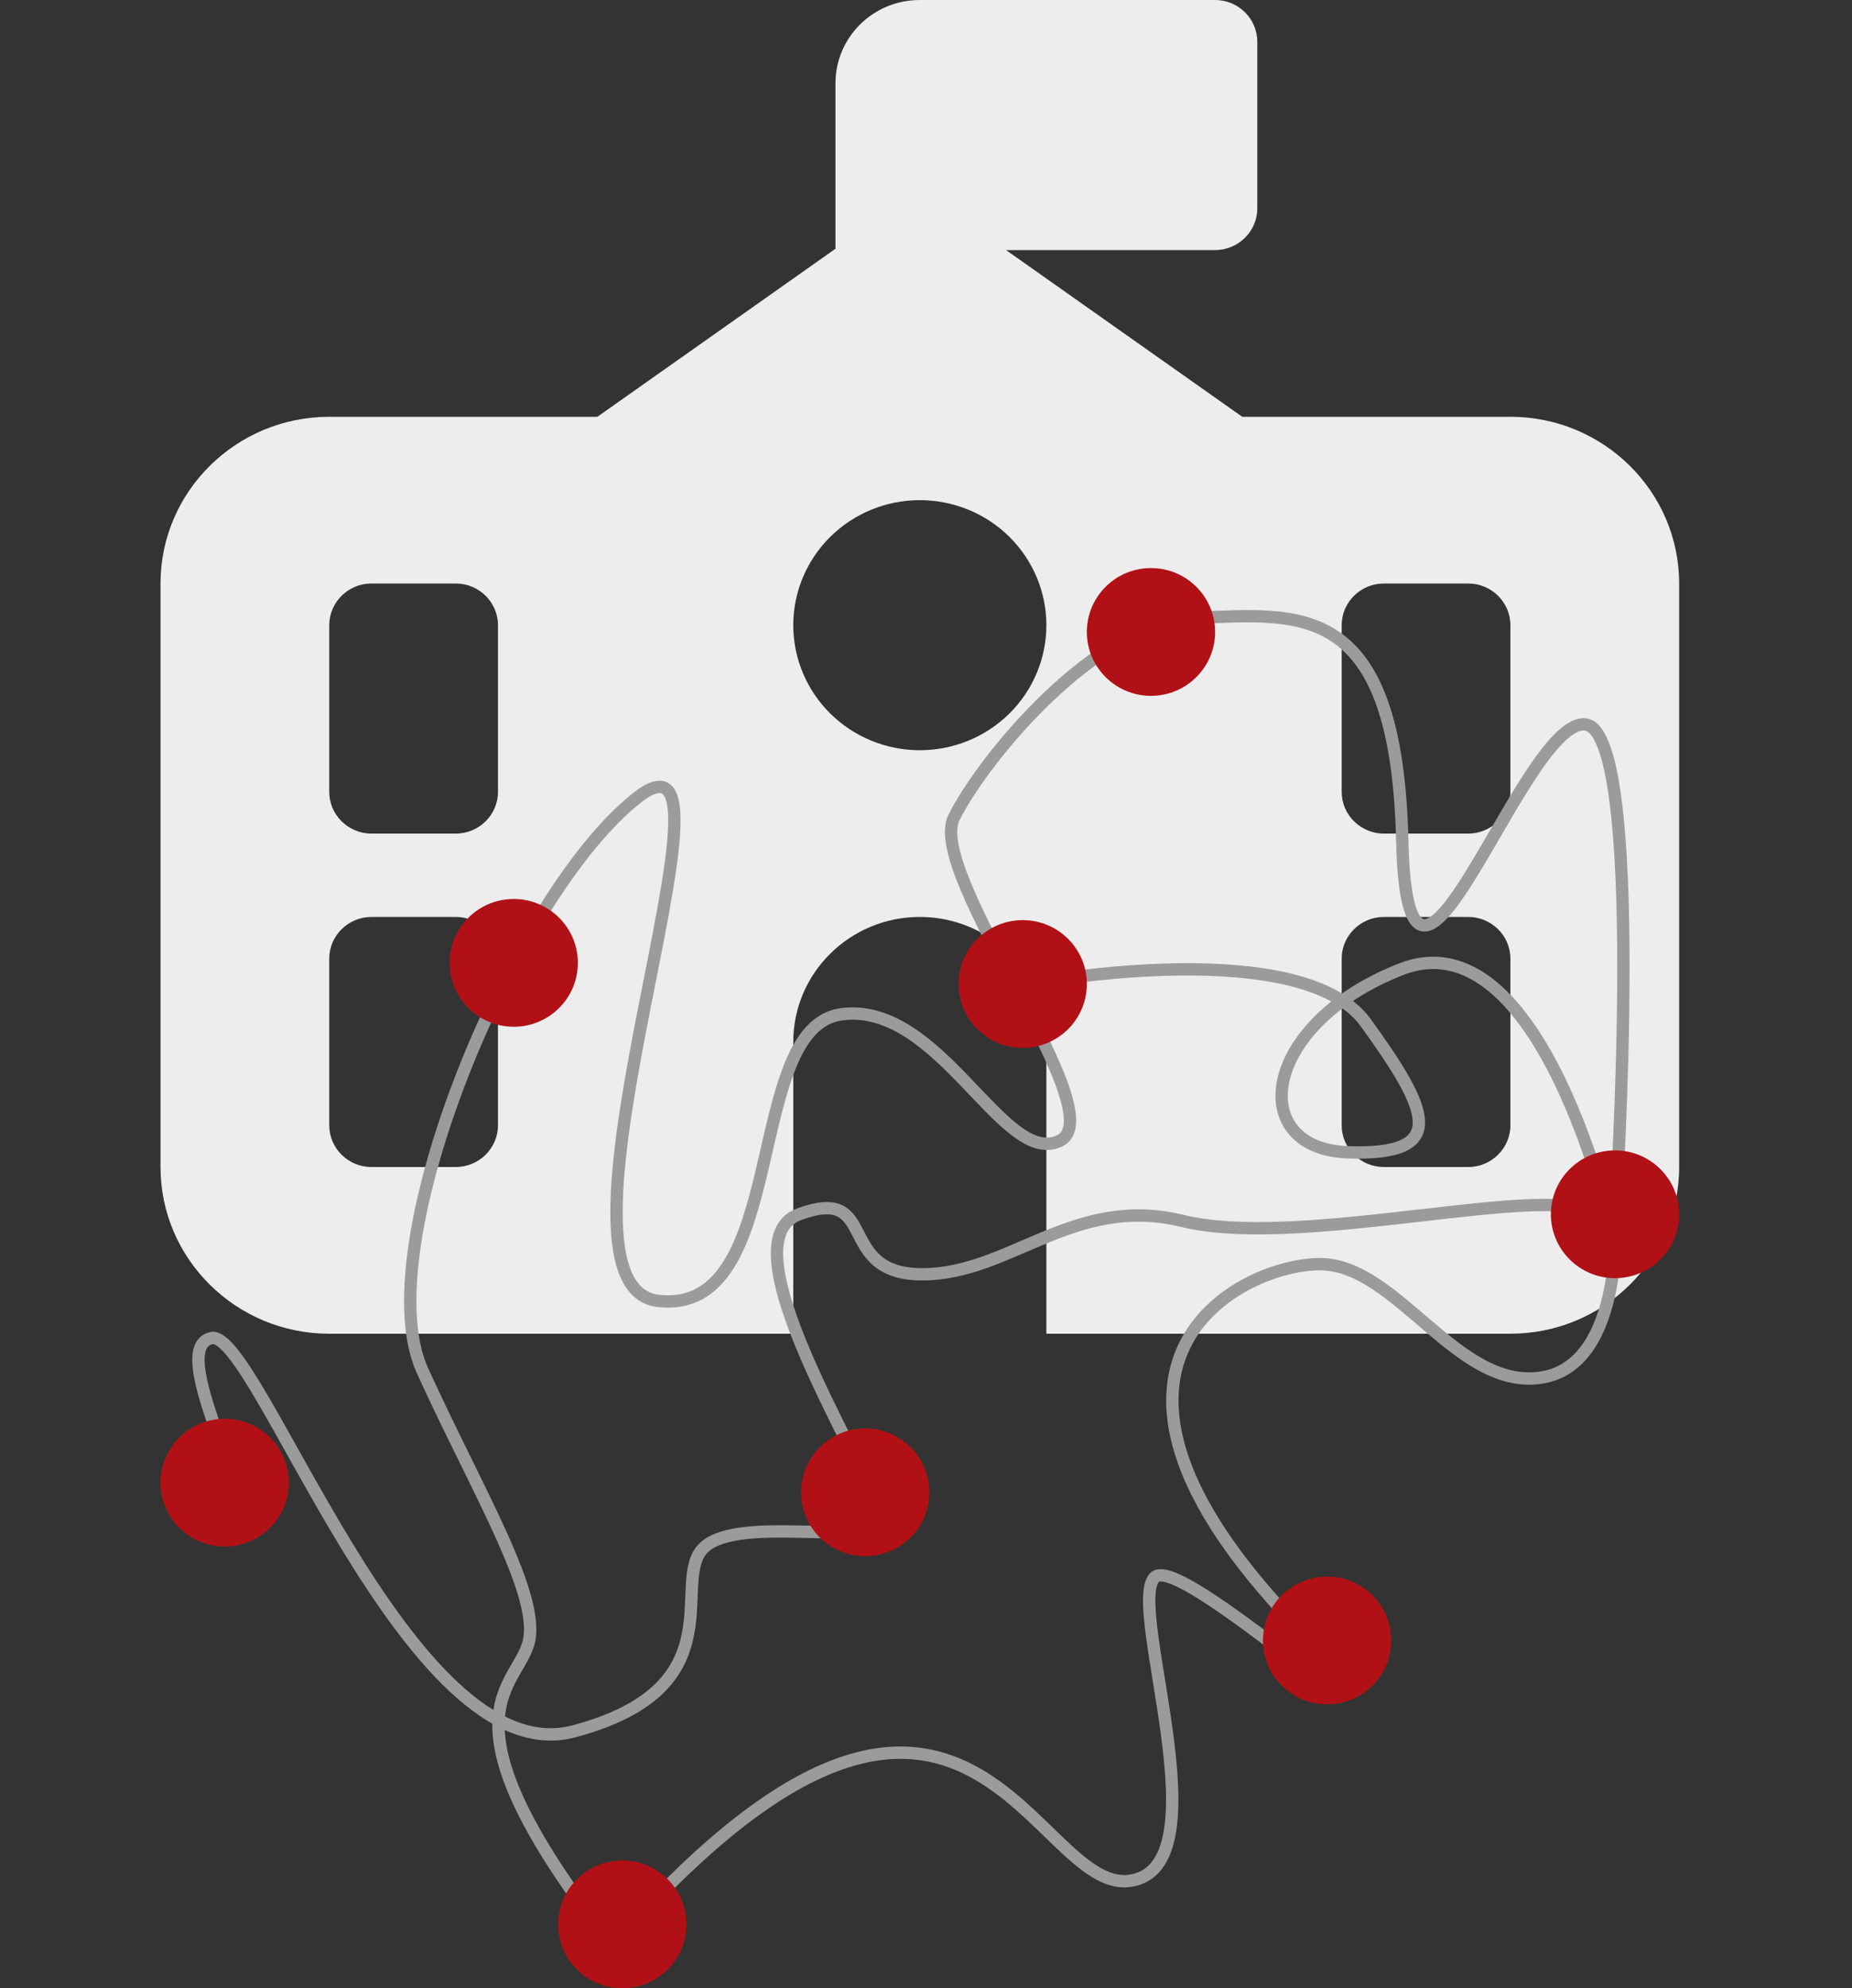 <svg width="150" height="161" viewBox="0 0 150 161" fill="none" xmlns="http://www.w3.org/2000/svg">
<rect x="0" y="0" width="150" height="161" fill="#333333" stroke="none"/>
<path d="M74.5 0H98.417C100.296 0 101.833 1.519 101.833 3.375V16.875C101.833 18.731 100.296 20.25 98.417 20.25H81.483L100.616 33.75H122.333C129.871 33.75 136 39.804 136 47.25V94.5C136 101.946 129.871 108 122.333 108H84.75V84.375C84.75 78.785 80.159 74.25 74.5 74.25C68.841 74.25 64.25 78.785 64.25 84.375V108H26.667C19.129 108 13 101.946 13 94.5V47.25C13 39.804 19.129 33.75 26.667 33.75H48.384L67.667 20.145V6.75C67.667 3.016 70.72 0 74.5 0ZM84.75 50.625C84.75 47.94 83.67 45.364 81.748 43.465C79.826 41.567 77.219 40.5 74.5 40.5C71.781 40.5 69.174 41.567 67.252 43.465C65.33 45.364 64.25 47.94 64.25 50.625C64.25 53.31 65.33 55.886 67.252 57.785C69.174 59.683 71.781 60.75 74.5 60.75C77.219 60.75 79.826 59.683 81.748 57.785C83.67 55.886 84.75 53.31 84.75 50.625ZM30.083 47.25C28.204 47.25 26.667 48.769 26.667 50.625V64.125C26.667 65.981 28.204 67.5 30.083 67.5H36.917C38.796 67.5 40.333 65.981 40.333 64.125V50.625C40.333 48.769 38.796 47.25 36.917 47.25H30.083ZM108.667 50.625V64.125C108.667 65.981 110.204 67.5 112.083 67.5H118.917C120.796 67.5 122.333 65.981 122.333 64.125V50.625C122.333 48.769 120.796 47.25 118.917 47.25H112.083C110.204 47.25 108.667 48.769 108.667 50.625ZM30.083 74.25C28.204 74.25 26.667 75.769 26.667 77.625V91.125C26.667 92.981 28.204 94.5 30.083 94.5H36.917C38.796 94.5 40.333 92.981 40.333 91.125V77.625C40.333 75.769 38.796 74.25 36.917 74.25H30.083ZM112.083 74.25C110.204 74.25 108.667 75.769 108.667 77.625V91.125C108.667 92.981 110.204 94.5 112.083 94.5H118.917C120.796 94.5 122.333 92.981 122.333 91.125V77.625C122.333 75.769 120.796 74.25 118.917 74.25H112.083Z" fill="#EDEDED"/>
<path d="M51.039 159.319C34.789 139.344 41.632 136.922 42.777 133.14C43.923 129.357 38.783 120.996 34.225 111.009C29.666 101.021 41.632 72.412 51.612 64.59C61.593 56.767 42.62 104.124 53.323 105.343C64.025 106.562 60.165 83.212 68.144 82.134C76.124 81.055 81.256 94.551 85.815 92.386C90.373 90.222 74.987 70.794 77.262 66.207C79.537 61.62 88.663 50.281 96.925 50.016C105.187 49.75 113.12 48.398 113.575 68.099C114.03 87.799 123.148 58.651 128.279 58.651C133.411 58.651 130.845 98.052 130.845 98.052C130.845 98.052 131.7 110.477 124.858 111.548C118.016 112.626 113.175 102.366 106.906 102.366C100.636 102.366 85.815 109.922 102.912 129.357C120.017 148.792 95.787 125.309 93.504 127.74C91.221 130.17 99.208 151.223 91.511 152.301C83.814 153.379 78.4 126.661 51.895 154.997" stroke="#9B9B9B" stroke-miterlimit="10"/>
<path d="M19.402 123.96C20.831 121.53 13.416 109.206 17.119 108.354C20.823 107.502 33.079 143.754 46.472 140.199C59.866 136.643 54.17 128.008 57.018 125.312C59.866 122.616 70.702 125.312 71.267 123.155C71.832 120.998 58.156 100.758 64.715 98.328C71.275 95.898 67.564 103.189 74.688 103.189C81.813 103.189 86.944 96.71 95.779 98.867C104.614 101.024 122.261 96.484 127.957 97.828" stroke="#9B9B9B" stroke-miterlimit="10"/>
<path d="M84.394 79.508C84.394 79.508 105.478 75.711 110.609 82.806C115.741 89.902 117.451 93.59 109.181 93.309C100.911 93.028 102.057 82.978 113.458 78.493C124.858 74.007 130.586 99.803 130.586 99.803" stroke="#9B9B9B" stroke-miterlimit="10"/>
<path d="M41.608 83.143C44.477 83.143 46.802 80.827 46.802 77.97C46.802 75.113 44.477 72.797 41.608 72.797C38.739 72.797 36.414 75.113 36.414 77.97C36.414 80.827 38.739 83.143 41.608 83.143Z" fill="#B11116"/>
<path d="M93.222 56.347C96.09 56.347 98.416 54.03 98.416 51.173C98.416 48.316 96.09 46 93.222 46C90.353 46 88.027 48.316 88.027 51.173C88.027 54.03 90.353 56.347 93.222 56.347Z" fill="#B11116"/>
<path d="M130.806 103.501C133.674 103.501 136 101.185 136 98.328C136 95.471 133.674 93.154 130.806 93.154C127.937 93.154 125.611 95.471 125.611 98.328C125.611 101.185 127.937 103.501 130.806 103.501Z" fill="#B11116"/>
<path d="M82.833 84.854C85.702 84.854 88.027 82.538 88.027 79.681C88.027 76.824 85.702 74.508 82.833 74.508C79.964 74.508 77.639 76.824 77.639 79.681C77.639 82.538 79.964 84.854 82.833 84.854Z" fill="#B11116"/>
<path d="M70.074 126.015C72.943 126.015 75.269 123.698 75.269 120.841C75.269 117.984 72.943 115.668 70.074 115.668C67.206 115.668 64.88 117.984 64.88 120.841C64.88 123.698 67.206 126.015 70.074 126.015Z" fill="#B11116"/>
<path d="M18.194 125.233C21.063 125.233 23.389 122.917 23.389 120.06C23.389 117.203 21.063 114.887 18.194 114.887C15.326 114.887 13 117.203 13 120.06C13 122.917 15.326 125.233 18.194 125.233Z" fill="#B11116"/>
<path d="M50.404 161.001C53.273 161.001 55.598 158.685 55.598 155.828C55.598 152.97 53.273 150.654 50.404 150.654C47.535 150.654 45.209 152.97 45.209 155.828C45.209 158.685 47.535 161.001 50.404 161.001Z" fill="#B11116"/>
<path d="M107.486 138.011C110.355 138.011 112.681 135.694 112.681 132.837C112.681 129.98 110.355 127.664 107.486 127.664C104.618 127.664 102.292 129.98 102.292 132.837C102.292 135.694 104.618 138.011 107.486 138.011Z" fill="#B11116"/>
</svg>
